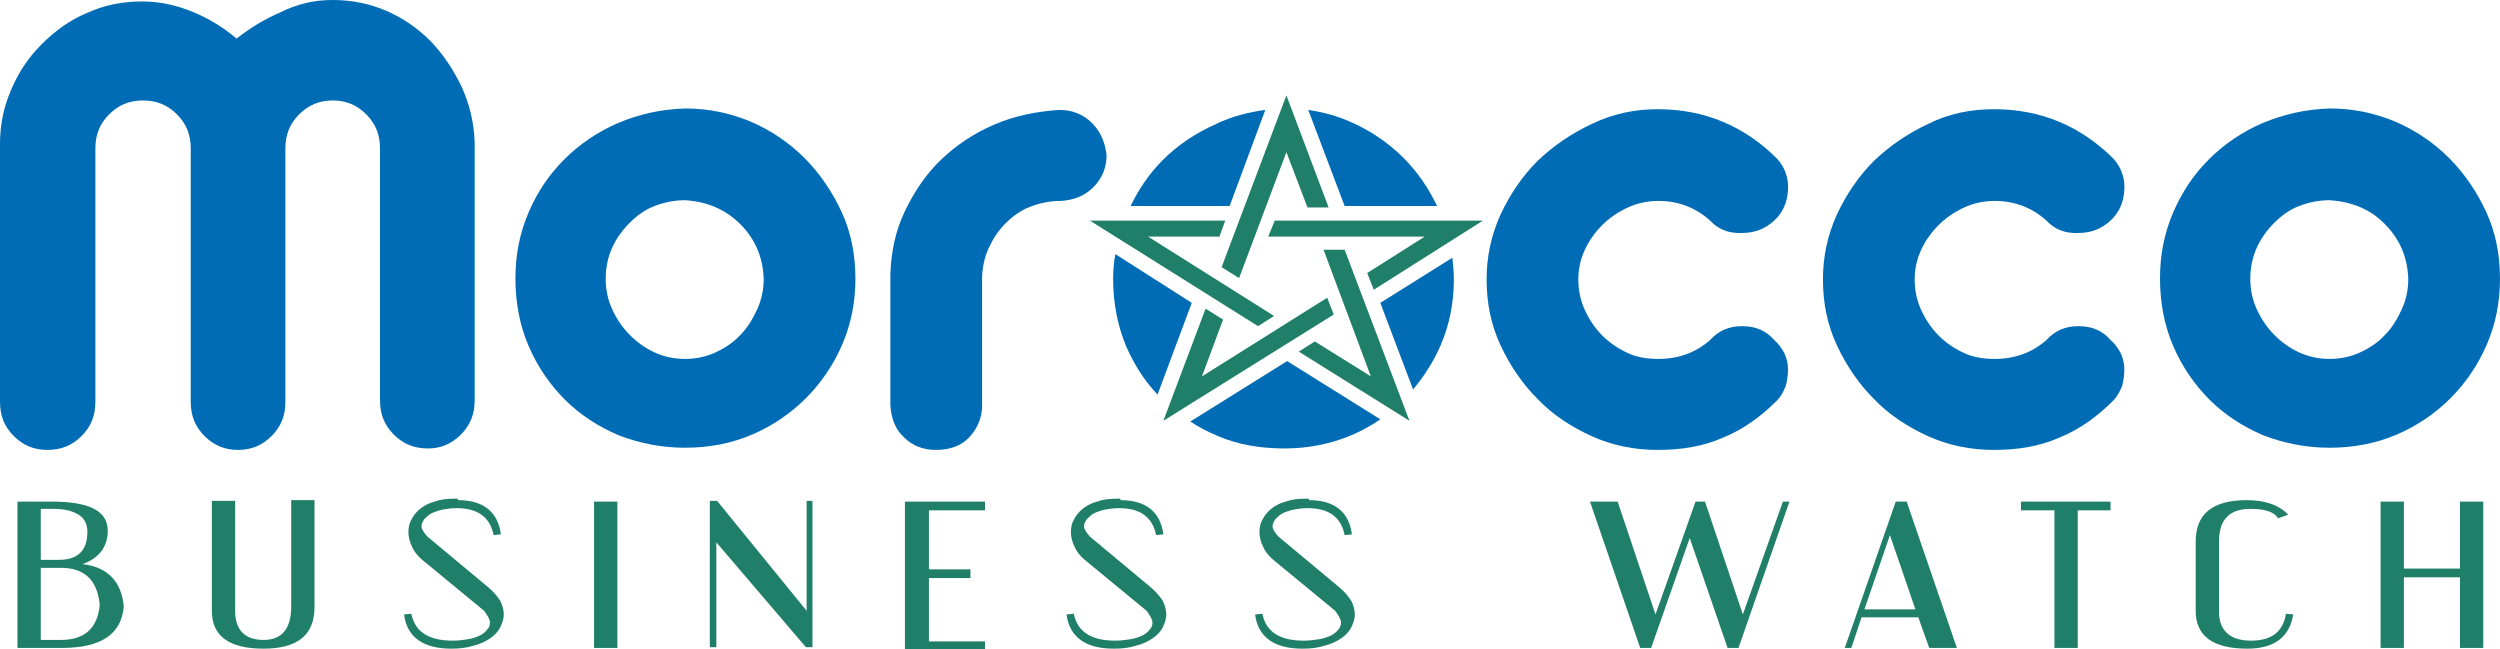 <?xml version="1.0" encoding="UTF-8" standalone="no"?>
<svg
   xmlns:dc="http://purl.org/dc/elements/1.1/"
   xmlns:cc="http://creativecommons.org/ns#"
   xmlns:rdf="http://www.w3.org/1999/02/22-rdf-syntax-ns#"
   xmlns:svg="http://www.w3.org/2000/svg"
   xmlns="http://www.w3.org/2000/svg"
   version="1.1"
   id="Layer_1"
   x="0px"
   y="0px"
   viewBox="0 0 343.4 89.2"
   xml:space="preserve"
   width="343.4"
   height="89.2"><defs
   id="defs75" />
<style
   type="text/css"
   id="style2">
	.st0{fill:none;}
	.st1{fill:#25A95E;}
	.st2{fill:#EE4949;}
	.st3{fill-rule:evenodd;clip-rule:evenodd;fill:#F9CF3F;}
	.st4{fill:#212123;}
	.st5{fill:#5088C5;}
	.st6{fill:#D78944;}
	.st7{fill:#2A6F43;}
	.st8{fill:#BE3538;}
	.st9{fill:#D21034;}
	.st10{fill:#007229;}
	.st11{fill:#00209E;}
	.st12{fill:#009443;}
	.st13{fill:#584421;}
	.st14{fill:#20A5DE;}
	.st15{fill:#354C93;}
	.st16{fill:#C8B56B;}
	.st17{fill:#ED3949;}
	.st18{fill:#2A814A;}
	.st19{fill:#F27D3C;}
	.st20{fill:#0072C5;}
	.st21{fill:#ED3537;}
	.st22{fill:#1EB43A;}
	.st23{fill:#314B3A;}
	.st24{fill:#3077A5;}
	.st25{fill:#44312B;}
	.st26{fill:#FFCB39;}
	.st27{fill:#75A9DA;}
	.st28{fill:#007168;}
	.st29{fill:#F9AC00;}
	.st30{fill:#CD1126;}
	.st31{fill:#009360;}
	.st32{fill:#928B3E;}
	.st33{fill:#F37938;}
	.st34{fill:#F5C138;}
	.st35{fill:#DE403B;}
	.st36{fill:#3E0570;}
	.st37{fill:#FF9700;}
	.st38{fill:#006CB5;}
	.st39{fill:#207F68;}
	.st40{fill:#417ABC;}
	.st41{fill:#F0653A;}
	.st42{fill:#CF0505;}
	.st43{fill:#245EBA;}
	.st44{fill:#374A8A;}
	.st45{fill:#2D9D52;}
	.st46{fill:#EFAB00;}
	.st47{fill:#FBDB04;}
	.st48{fill:#D80000;}
	.st49{fill:#2C2C2B;}
	.st50{fill:#8FB09C;}
	.st51{fill-rule:evenodd;clip-rule:evenodd;fill:#ED3949;}
	.st52{fill-rule:evenodd;clip-rule:evenodd;fill:#2B9062;}
	.st53{fill-rule:evenodd;clip-rule:evenodd;fill:#00853F;}
	.st54{fill-rule:evenodd;clip-rule:evenodd;fill:#FDEF42;}
	.st55{fill-rule:evenodd;clip-rule:evenodd;fill:#E31B23;}
	.st56{clip-path:url(#SVGID_2_);}
	.st57{fill-rule:evenodd;clip-rule:evenodd;fill:#3A75C4;}
	.st58{fill-rule:evenodd;clip-rule:evenodd;fill:#EFAB00;}
	.st59{fill-rule:evenodd;clip-rule:evenodd;fill:#212123;}
	.st60{fill-rule:evenodd;clip-rule:evenodd;fill:#FEFEFE;}
	.st61{fill-rule:evenodd;clip-rule:evenodd;fill:#616566;}
	.st62{fill-rule:evenodd;clip-rule:evenodd;fill:#575A5B;}
	.st63{fill-rule:evenodd;clip-rule:evenodd;fill:#303334;}
	.st64{fill-rule:evenodd;clip-rule:evenodd;fill:#232326;}
	.st65{fill-rule:evenodd;clip-rule:evenodd;fill:#722C2E;}
	.st66{fill-rule:evenodd;clip-rule:evenodd;fill:#8F4933;}
	.st67{fill-rule:evenodd;clip-rule:evenodd;fill:#BCA687;}
	.st68{fill-rule:evenodd;clip-rule:evenodd;fill:#646869;}
	.st69{fill-rule:evenodd;clip-rule:evenodd;fill:#6B767D;}
	.st70{fill-rule:evenodd;clip-rule:evenodd;fill:#E2D4BF;}
	.st71{fill-rule:evenodd;clip-rule:evenodd;fill:#D1AA3A;}
	.st72{fill-rule:evenodd;clip-rule:evenodd;fill:#B49339;}
	.st73{fill-rule:evenodd;clip-rule:evenodd;fill:#9A8039;}
	.st74{fill-rule:evenodd;clip-rule:evenodd;fill:#4E472F;}
	.st75{fill-rule:evenodd;clip-rule:evenodd;fill:#E9E0D3;}
	.st76{fill-rule:evenodd;clip-rule:evenodd;fill:#323233;}
	.st77{fill-rule:evenodd;clip-rule:evenodd;fill:#FFCB39;}
	.st78{fill-rule:evenodd;clip-rule:evenodd;fill:#F9DF79;}
	.st79{fill-rule:evenodd;clip-rule:evenodd;fill:#F1EDE6;}
	.st80{fill-rule:evenodd;clip-rule:evenodd;fill:#36383A;}
	.st81{fill-rule:evenodd;clip-rule:evenodd;fill:#FDFDFD;}
	.st82{fill-rule:evenodd;clip-rule:evenodd;fill:#A73336;}
	.st83{fill-rule:evenodd;clip-rule:evenodd;fill:#78A6AF;}
	.st84{fill-rule:evenodd;clip-rule:evenodd;fill:#C0716D;}
	.st85{fill-rule:evenodd;clip-rule:evenodd;fill:#B8BEC2;}
	.st86{fill-rule:evenodd;clip-rule:evenodd;fill:#2A6F43;}
	.st87{fill-rule:evenodd;clip-rule:evenodd;fill:#BE3538;}
	.st88{fill-rule:evenodd;clip-rule:evenodd;fill:#DBDCDB;}
	.st89{fill-rule:evenodd;clip-rule:evenodd;fill:#D21034;}
	.st90{fill-rule:evenodd;clip-rule:evenodd;fill:#2B449C;}
	.st91{fill-rule:evenodd;clip-rule:evenodd;fill:#454749;}
	.st92{fill-rule:evenodd;clip-rule:evenodd;fill:#FFFFFF;}
	.st93{fill-rule:evenodd;clip-rule:evenodd;fill:#20A5DE;}
	.st94{fill-rule:evenodd;clip-rule:evenodd;fill:#23A3DD;}
	.st95{fill-rule:evenodd;clip-rule:evenodd;fill:#467BA7;}
	.st96{fill-rule:evenodd;clip-rule:evenodd;fill:#477AA6;}
	.st97{fill-rule:evenodd;clip-rule:evenodd;fill:#467AA4;}
	.st98{fill-rule:evenodd;clip-rule:evenodd;fill:#45874D;}
	.st99{fill-rule:evenodd;clip-rule:evenodd;fill:#799D63;}
	.st100{fill-rule:evenodd;clip-rule:evenodd;fill:#66A36A;}
	.st101{fill-rule:evenodd;clip-rule:evenodd;fill:#7B9180;}
	.st102{fill-rule:evenodd;clip-rule:evenodd;fill:#5B7664;}
	.st103{fill-rule:evenodd;clip-rule:evenodd;fill:#CFAC66;}
	.st104{fill-rule:evenodd;clip-rule:evenodd;fill:#B57C59;}
	.st105{fill-rule:evenodd;clip-rule:evenodd;fill:#584421;}
	.st106{fill-rule:evenodd;clip-rule:evenodd;fill:#AA6B65;}
	.st107{fill-rule:evenodd;clip-rule:evenodd;fill:#BB705C;}
	.st108{fill-rule:evenodd;clip-rule:evenodd;fill:#57855A;}
	.st109{fill-rule:evenodd;clip-rule:evenodd;fill:#6C977D;}
	.st110{fill-rule:evenodd;clip-rule:evenodd;fill:#873142;}
	.st111{fill-rule:evenodd;clip-rule:evenodd;fill:#9F3155;}
	.st112{fill-rule:evenodd;clip-rule:evenodd;fill:#849F7E;}
	.st113{fill-rule:evenodd;clip-rule:evenodd;fill:#5F995A;}
	.st114{fill-rule:evenodd;clip-rule:evenodd;fill:#647069;}
	.st115{fill-rule:evenodd;clip-rule:evenodd;fill:#7BAD6B;}
	.st116{fill-rule:evenodd;clip-rule:evenodd;fill:#84451C;}
	.st117{fill-rule:evenodd;clip-rule:evenodd;fill:#544B2F;}
	.st118{fill-rule:evenodd;clip-rule:evenodd;fill:#C8B56B;}
	.st119{fill-rule:evenodd;clip-rule:evenodd;fill:#A75537;}
	.st120{fill-rule:evenodd;clip-rule:evenodd;fill:#7E4230;}
	.st121{fill-rule:evenodd;clip-rule:evenodd;fill:#56352C;}
	.st122{fill-rule:evenodd;clip-rule:evenodd;fill:#2E894C;}
	.st123{fill-rule:evenodd;clip-rule:evenodd;fill:#E4E5E4;}
	.st124{fill-rule:evenodd;clip-rule:evenodd;fill:#354C93;}
	.st125{fill-rule:evenodd;clip-rule:evenodd;fill:#EA803A;}
	.st126{fill-rule:evenodd;clip-rule:evenodd;fill:#928B3E;}
	.st127{fill-rule:evenodd;clip-rule:evenodd;fill:#F27D3C;}
	.st128{fill-rule:evenodd;clip-rule:evenodd;fill:#ED3537;}
	.st129{fill-rule:evenodd;clip-rule:evenodd;fill:#A1D4E6;}
	.st130{fill-rule:evenodd;clip-rule:evenodd;fill:#86C4E0;}
	.st131{fill-rule:evenodd;clip-rule:evenodd;fill:#6FB6D8;}
	.st132{fill-rule:evenodd;clip-rule:evenodd;fill:#56A3CF;}
	.st133{fill-rule:evenodd;clip-rule:evenodd;fill:#4495C8;}
	.st134{fill-rule:evenodd;clip-rule:evenodd;fill:#3D83B8;}
	.st135{fill-rule:evenodd;clip-rule:evenodd;fill:#3474A5;}
	.st136{fill-rule:evenodd;clip-rule:evenodd;fill:#326893;}
	.st137{fill-rule:evenodd;clip-rule:evenodd;fill:#388ABF;}
	.st138{fill-rule:evenodd;clip-rule:evenodd;fill:#57A1CF;}
	.st139{fill-rule:evenodd;clip-rule:evenodd;fill:#3077A5;}
	.st140{fill-rule:evenodd;clip-rule:evenodd;fill:#DDE9EF;}
	.st141{fill-rule:evenodd;clip-rule:evenodd;fill:#181309;}
	.st142{fill-rule:evenodd;clip-rule:evenodd;fill:#4388B6;}
	.st143{fill-rule:evenodd;clip-rule:evenodd;fill:#6F8763;}
	.st144{fill-rule:evenodd;clip-rule:evenodd;fill:#5A604E;}
	.st145{fill-rule:evenodd;clip-rule:evenodd;fill:#88A180;}
	.st146{fill-rule:evenodd;clip-rule:evenodd;fill:#C2C784;}
	.st147{fill-rule:evenodd;clip-rule:evenodd;fill:#3C5641;}
	.st148{fill-rule:evenodd;clip-rule:evenodd;fill:#2D4637;}
	.st149{fill-rule:evenodd;clip-rule:evenodd;fill:#627F60;}
	.st150{fill-rule:evenodd;clip-rule:evenodd;fill:#557056;}
	.st151{fill-rule:evenodd;clip-rule:evenodd;fill:#C6B482;}
	.st152{fill-rule:evenodd;clip-rule:evenodd;fill:#9E8A66;}
	.st153{fill-rule:evenodd;clip-rule:evenodd;fill:#8E9DAC;}
	.st154{fill-rule:evenodd;clip-rule:evenodd;fill:#BAC4CB;}
	.st155{fill-rule:evenodd;clip-rule:evenodd;fill:#6B757B;}
	.st156{fill-rule:evenodd;clip-rule:evenodd;fill:#E8E6DA;}
	.st157{fill-rule:evenodd;clip-rule:evenodd;fill:#DDDFDF;}
	.st158{fill-rule:evenodd;clip-rule:evenodd;fill:#DF2326;}
	.st159{fill-rule:evenodd;clip-rule:evenodd;fill:#DC6C67;}
	.st160{fill-rule:evenodd;clip-rule:evenodd;fill:#F0EDE4;}
	.st161{fill-rule:evenodd;clip-rule:evenodd;fill:#213224;}
	.st162{fill-rule:evenodd;clip-rule:evenodd;fill:#314B3A;}
	.st163{fill-rule:evenodd;clip-rule:evenodd;fill:#624C33;}
	.st164{fill-rule:evenodd;clip-rule:evenodd;fill:#553A29;}
	.st165{fill-rule:evenodd;clip-rule:evenodd;fill:#6C5036;}
	.st166{fill-rule:evenodd;clip-rule:evenodd;fill:#8C6F47;}
	.st167{fill-rule:evenodd;clip-rule:evenodd;fill:#847444;}
	.st168{fill-rule:evenodd;clip-rule:evenodd;fill:#B3AC61;}
	.st169{fill:#FFFF00;}
	.st170{fill:#333333;}
	.st171{fill:#80B3FF;}
	.st172{fill-rule:evenodd;clip-rule:evenodd;fill:#2D985F;}
	.st173{fill-rule:evenodd;clip-rule:evenodd;fill:#ED3F43;}
	.st174{fill-rule:evenodd;clip-rule:evenodd;fill:#E3BD3C;}
	.st175{fill-rule:evenodd;clip-rule:evenodd;fill:#F9AC00;}
	.st176{fill-rule:evenodd;clip-rule:evenodd;}
	.st177{fill-rule:evenodd;clip-rule:evenodd;fill:#F37938;}
	.st178{fill-rule:evenodd;clip-rule:evenodd;fill:#F5C138;}
	.st179{fill-rule:evenodd;clip-rule:evenodd;fill:#D13441;}
	.st180{fill-rule:evenodd;clip-rule:evenodd;fill:#DE403B;}
	.st181{fill-rule:evenodd;clip-rule:evenodd;fill:#DE60A2;}
	.st182{fill-rule:evenodd;clip-rule:evenodd;fill:#8CB9E3;}
	.st183{fill-rule:evenodd;clip-rule:evenodd;fill:#417ABC;}
	.st184{fill-rule:evenodd;clip-rule:evenodd;fill:#834698;}
	.st185{fill-rule:evenodd;clip-rule:evenodd;fill:#F0653A;}
	.st186{fill-rule:evenodd;clip-rule:evenodd;fill:#D83438;}
	.st187{fill-rule:evenodd;clip-rule:evenodd;fill:#DE5EA1;}
	.st188{fill-rule:evenodd;clip-rule:evenodd;fill:#EEE845;}
	.st189{fill-rule:evenodd;clip-rule:evenodd;fill:#2D9D52;}
</style>
<g
   id="g70"
   transform="translate(-28.4,-155.6)">
	<g
   id="g30">
		<path
   class="st39"
   d="m 35.5,224.5 c 5.2,0 7.7,1.3 7.7,4 0,2.2 -1.2,3.8 -3.5,4.6 h 0.1 c 3.4,0.4 5.3,2.4 5.6,5.8 -0.3,3.8 -3.1,5.7 -8.5,5.7 h -6.1 v -20.1 z m -1.5,8 h 2.5 c 2.6,0 3.9,-1.3 3.9,-3.8 v -0.1 c 0,-1 -0.4,-1.8 -1.2,-2.3 -0.8,-0.5 -1.9,-0.8 -3.4,-0.8 H 34 Z m 0,11 h 2.8 c 3.2,0 5,-1.6 5.3,-4.8 -0.3,-3.4 -2.1,-5.1 -5.3,-5.1 H 34 Z"
   id="path4" />
		<path
   class="st39"
   d="m 64.6,244.7 c -4.7,0 -7.1,-1.7 -7.1,-5.2 v -15.1 h 3.2 v 15.1 c 0,2.6 1.3,4 3.9,4 2.5,0 3.8,-1.5 3.8,-4.6 v -14.6 h 3.2 V 239 c 0,3.8 -2.3,5.7 -7,5.7 z"
   id="path6" />
		<path
   class="st39"
   d="m 91.3,224.3 c 3.5,0 5.5,1.6 5.9,4.7 l -1,0.1 c -0.5,-2.5 -2.2,-3.7 -5.1,-3.7 -0.7,0 -1.4,0.1 -1.9,0.2 -0.5,0.1 -1.1,0.3 -1.5,0.5 -0.4,0.2 -0.7,0.5 -1,0.8 -0.2,0.3 -0.4,0.6 -0.4,1 0,0.4 0.3,0.8 0.8,1.4 l 8.4,7 c 0.7,0.6 1.2,1.2 1.6,1.8 0.3,0.6 0.5,1.3 0.5,1.9 0,0.6 -0.2,1.2 -0.5,1.8 -0.3,0.6 -0.8,1.1 -1.4,1.5 -0.6,0.4 -1.4,0.8 -2.3,1 -0.9,0.3 -1.9,0.4 -3,0.4 -3.9,0 -6.1,-1.6 -6.5,-4.7 l 1,-0.1 c 0.5,2.5 2.4,3.7 5.7,3.7 0.8,0 1.4,-0.1 2.1,-0.2 0.6,-0.1 1.2,-0.3 1.6,-0.5 0.4,-0.2 0.8,-0.5 1,-0.8 0.3,-0.3 0.4,-0.6 0.4,-1 0,-0.4 -0.3,-0.9 -0.8,-1.6 l -8.5,-7 c -0.6,-0.5 -1.1,-1.1 -1.4,-1.8 -0.3,-0.6 -0.5,-1.3 -0.5,-2 0,-0.6 0.1,-1.2 0.4,-1.7 0.3,-0.6 0.7,-1.1 1.2,-1.5 0.5,-0.4 1.2,-0.8 2,-1 0.8,-0.3 1.7,-0.4 2.7,-0.4 h 0.5 z"
   id="path8" />
		<path
   class="st39"
   d="m 110,224.5 h 3.2 v 20.1 H 110 Z"
   id="path10" />
		<path
   class="st39"
   d="m 126.8,230.1 v 14.4 h -0.9 v -20.1 h 1 l 12.3,15.1 v -15.1 h 0.8 v 20.1 h -0.9 z"
   id="path12" />
		<path
   class="st39"
   d="m 152.7,244.6 v -20.1 h 11 v 1.2 H 156 v 8.1 h 5.7 V 235 H 156 v 8.7 h 7.7 v 1.1 h -11 z"
   id="path14" />
		<path
   class="st39"
   d="m 182.3,224.3 c 3.5,0 5.5,1.6 5.9,4.7 l -1,0.1 c -0.5,-2.5 -2.2,-3.7 -5.1,-3.7 -0.7,0 -1.4,0.1 -1.9,0.2 -0.5,0.1 -1.1,0.3 -1.5,0.5 -0.4,0.2 -0.7,0.5 -1,0.8 -0.2,0.3 -0.4,0.6 -0.4,1 0,0.4 0.3,0.8 0.8,1.4 l 8.4,7 c 0.7,0.6 1.2,1.2 1.6,1.8 0.3,0.6 0.5,1.3 0.5,1.9 0,0.6 -0.2,1.2 -0.5,1.8 -0.3,0.6 -0.8,1.1 -1.4,1.5 -0.6,0.4 -1.4,0.8 -2.3,1 -0.9,0.3 -1.9,0.4 -3,0.4 -3.9,0 -6.1,-1.6 -6.5,-4.7 l 1,-0.1 c 0.5,2.5 2.4,3.7 5.7,3.7 0.8,0 1.4,-0.1 2.1,-0.2 0.6,-0.1 1.2,-0.3 1.6,-0.5 0.4,-0.2 0.8,-0.5 1,-0.8 0.3,-0.3 0.4,-0.6 0.4,-1 0,-0.4 -0.3,-0.9 -0.8,-1.6 l -8.5,-7 c -0.6,-0.5 -1.1,-1.1 -1.4,-1.8 -0.3,-0.6 -0.5,-1.3 -0.5,-2 0,-0.6 0.1,-1.2 0.4,-1.7 0.3,-0.6 0.7,-1.1 1.2,-1.5 0.5,-0.4 1.2,-0.8 2,-1 0.8,-0.3 1.7,-0.4 2.7,-0.4 h 0.5 z"
   id="path16" />
		<path
   class="st39"
   d="m 208.2,224.3 c 3.5,0 5.5,1.6 5.9,4.7 l -1,0.1 c -0.5,-2.5 -2.2,-3.7 -5.1,-3.7 -0.7,0 -1.4,0.1 -1.9,0.2 -0.5,0.1 -1.1,0.3 -1.5,0.5 -0.4,0.2 -0.7,0.5 -1,0.8 -0.2,0.3 -0.4,0.6 -0.4,1 0,0.4 0.3,0.8 0.8,1.4 l 8.4,7 c 0.7,0.6 1.2,1.2 1.6,1.8 0.3,0.6 0.5,1.3 0.5,1.9 0,0.6 -0.2,1.2 -0.5,1.8 -0.3,0.6 -0.8,1.1 -1.4,1.5 -0.6,0.4 -1.4,0.8 -2.3,1 -0.9,0.3 -1.9,0.4 -3,0.4 -3.9,0 -6.1,-1.6 -6.5,-4.7 l 1,-0.1 c 0.5,2.5 2.4,3.7 5.7,3.7 0.8,0 1.4,-0.1 2.1,-0.2 0.6,-0.1 1.2,-0.3 1.6,-0.5 0.4,-0.2 0.8,-0.5 1,-0.8 0.3,-0.3 0.4,-0.6 0.4,-1 0,-0.4 -0.3,-0.9 -0.8,-1.6 l -8.5,-7 c -0.6,-0.5 -1.1,-1.1 -1.4,-1.8 -0.3,-0.6 -0.5,-1.3 -0.5,-2 0,-0.6 0.1,-1.2 0.4,-1.7 0.3,-0.6 0.7,-1.1 1.2,-1.5 0.5,-0.4 1.2,-0.8 2,-1 0.8,-0.3 1.7,-0.4 2.7,-0.4 h 0.5 z"
   id="path18" />
		<path
   class="st39"
   d="m 267.2,244.6 h -1.5 l -5.2,-15.1 -5.3,15.1 h -1.5 l -6.9,-20.1 h 3.8 l 5.2,15.5 5.5,-15.5 h 1.3 l 5.2,15.5 5.5,-15.5 h 0.9 z"
   id="path20" />
		<path
   class="st39"
   d="m 288.8,224.5 h 1.5 l 6.9,20.1 h -3.8 l -1.5,-4.2 h -7.8 l -1.4,4.2 h -0.9 z m -4.3,14.8 h 7 L 288,229.1 Z"
   id="path22" />
		<path
   class="st39"
   d="m 306,224.5 h 12.3 v 1.2 h -4.5 v 18.9 h -3.2 V 225.7 H 306 Z"
   id="path24" />
		<path
   class="st39"
   d="m 337.5,225.5 c -2.9,0 -4.3,1.5 -4.3,4.5 v 9.6 c 0,2.6 1.5,4 4.4,4 2.8,0 4.4,-1.2 4.8,-3.7 l 1,0.1 c -0.5,3.1 -2.6,4.7 -6.3,4.7 -4.7,0 -7.1,-1.7 -7.1,-5.2 V 230 c 0,-3.8 2.3,-5.7 7,-5.7 2.6,0 4.5,0.7 5.7,2 l -1.4,0.5 c -0.5,-0.9 -1.8,-1.3 -3.8,-1.3 z"
   id="path26" />
		<path
   class="st39"
   d="m 355.4,224.5 h 3.2 v 9.2 h 7.7 v -9.2 h 3.2 v 20.1 h -3.2 v -9.7 h -7.7 v 9.7 h -3.2 z"
   id="path28" />
	</g>
	<g
   id="g68">
		<path
   class="st38"
   d="m 74.1,155.6 c 2.6,0 5.1,0.5 7.4,1.5 2.3,1 4.3,2.4 6.1,4.2 1.7,1.8 3.1,3.9 4.2,6.2 1.1,2.4 1.7,4.9 1.8,7.6 v 35.5 c 0,1.9 -0.6,3.4 -1.9,4.7 -1.3,1.3 -2.8,1.9 -4.5,1.9 -1.9,0 -3.4,-0.6 -4.7,-1.9 -1.3,-1.3 -1.9,-2.8 -1.9,-4.7 V 176 c 0,-1.9 -0.6,-3.4 -1.9,-4.7 -1.3,-1.3 -2.8,-1.9 -4.6,-1.9 -1.8,0 -3.3,0.6 -4.6,1.9 -1.3,1.3 -1.9,2.8 -1.9,4.7 v 34.8 c 0,1.9 -0.6,3.4 -1.9,4.7 -1.3,1.3 -2.8,1.9 -4.6,1.9 -1.8,0 -3.3,-0.6 -4.6,-1.9 -1.3,-1.3 -1.9,-2.8 -1.9,-4.7 V 176 c 0,-1.9 -0.6,-3.4 -1.9,-4.7 -1.3,-1.3 -2.8,-1.9 -4.7,-1.9 -1.8,0 -3.3,0.6 -4.6,1.9 -1.3,1.3 -1.9,2.8 -1.9,4.7 v 34.8 c 0,1.9 -0.6,3.4 -1.9,4.7 -1.3,1.3 -2.8,1.9 -4.7,1.9 -1.8,0 -3.3,-0.6 -4.6,-1.9 -1.3,-1.3 -1.9,-2.8 -1.9,-4.7 v -35.5 c 0,-2.5 0.5,-5 1.5,-7.3 1,-2.4 2.4,-4.5 4.2,-6.3 1.8,-1.8 3.8,-3.3 6.2,-4.3 2.4,-1.1 4.9,-1.6 7.6,-1.6 2.4,0 4.7,0.5 6.9,1.4 2.2,0.9 4.2,2.1 6.1,3.7 1.9,-1.5 3.9,-2.7 6,-3.6 2.4,-1.2 4.7,-1.7 7.2,-1.7 z"
   id="path32" />
		<path
   class="st38"
   d="m 122.5,170.5 c 3.2,0 6.1,0.6 9,1.8 2.8,1.2 5.3,2.9 7.4,5 2.1,2.1 3.8,4.6 5.1,7.4 1.3,2.8 1.9,5.9 1.9,9.2 0,3.2 -0.6,6.2 -1.8,9 -1.2,2.8 -2.9,5.3 -5,7.4 -2.1,2.1 -4.6,3.8 -7.4,5 -2.8,1.2 -5.9,1.8 -9.2,1.8 -3.2,0 -6.2,-0.6 -9.1,-1.7 -2.8,-1.2 -5.3,-2.8 -7.4,-4.9 -2.1,-2.1 -3.8,-4.6 -5,-7.4 -1.2,-2.8 -1.8,-5.9 -1.8,-9.3 0,-3.2 0.6,-6.2 1.8,-9 1.2,-2.8 2.8,-5.2 4.9,-7.3 2.1,-2.1 4.6,-3.8 7.4,-5 2.8,-1.2 5.9,-1.9 9.2,-2 z m 0,12.6 c -1.5,0 -2.9,0.3 -4.2,0.8 -1.3,0.5 -2.4,1.3 -3.4,2.3 -1,1 -1.8,2.1 -2.4,3.4 -0.6,1.3 -0.9,2.8 -0.9,4.3 0,1.5 0.3,2.9 0.9,4.2 0.6,1.3 1.4,2.5 2.4,3.5 1,1 2.1,1.8 3.4,2.4 1.3,0.6 2.7,0.9 4.2,0.9 1.5,0 2.9,-0.3 4.2,-0.9 1.3,-0.6 2.5,-1.4 3.4,-2.4 1,-1 1.7,-2.2 2.3,-3.5 0.6,-1.3 0.9,-2.7 0.9,-4.2 -0.1,-3 -1.2,-5.5 -3.2,-7.5 -2,-2 -4.5,-3.1 -7.6,-3.3 z"
   id="path34" />
		<path
   class="st38"
   d="m 156.9,217.4 c -1.7,0 -3.2,-0.6 -4.3,-1.7 -1.2,-1.1 -1.8,-2.6 -1.9,-4.5 v -17.9 c 0.1,-3.1 0.7,-6 2,-8.7 1.3,-2.7 2.9,-5.1 5,-7.1 2.1,-2 4.5,-3.6 7.3,-4.8 2.8,-1.2 5.8,-1.8 8.9,-2 1.8,0 3.3,0.6 4.5,1.8 1.2,1.2 1.8,2.7 2,4.4 0,1.7 -0.6,3.2 -1.8,4.4 -1.2,1.2 -2.7,1.8 -4.5,1.9 -1.5,0 -2.9,0.3 -4.2,0.8 -1.3,0.5 -2.4,1.3 -3.4,2.3 -1,1 -1.7,2.1 -2.3,3.4 -0.6,1.3 -0.9,2.8 -0.9,4.3 v 17.6 c -0.1,1.7 -0.8,3.1 -1.9,4.2 -1.1,1.1 -2.6,1.6 -4.5,1.6 z"
   id="path36" />
		<path
   class="st38"
   d="m 256.1,170.6 c 6.4,0 11.9,2.3 16.4,6.8 1.1,1.2 1.6,2.7 1.5,4.3 -0.1,1.7 -0.7,3.1 -1.9,4.2 -1.2,1.1 -2.6,1.7 -4.4,1.7 -1.8,0.1 -3.3,-0.5 -4.4,-1.7 -2,-1.8 -4.4,-2.7 -7.1,-2.7 -1.5,0 -2.9,0.3 -4.2,0.9 -1.3,0.6 -2.5,1.4 -3.5,2.4 -1,1 -1.8,2.1 -2.4,3.4 -0.6,1.3 -0.9,2.6 -0.9,4.1 0,1.5 0.3,2.9 0.9,4.2 0.6,1.3 1.4,2.5 2.4,3.5 1,1 2.2,1.8 3.5,2.4 1.3,0.6 2.7,0.8 4.2,0.8 2.8,0 5.2,-0.9 7.1,-2.6 1.2,-1.3 2.6,-1.9 4.4,-1.9 1.8,0 3.3,0.6 4.4,1.9 0.6,0.5 1,1.1 1.4,1.8 0.3,0.7 0.5,1.4 0.5,2.2 0,0.8 -0.1,1.5 -0.3,2.3 -0.3,0.7 -0.6,1.4 -1.2,2 -2.3,2.3 -4.7,4 -7.4,5.1 -2.7,1.2 -5.7,1.7 -9,1.7 -3.2,0 -6.2,-0.6 -9.1,-1.9 -2.8,-1.3 -5.3,-2.9 -7.4,-5.1 -2.1,-2.1 -3.8,-4.6 -5.1,-7.4 -1.3,-2.8 -1.9,-5.8 -1.9,-9 0,-3.1 0.6,-6 1.9,-8.9 1.3,-2.8 3,-5.3 5.1,-7.4 2.2,-2.1 4.7,-3.8 7.5,-5.1 2.9,-1.4 5.9,-2 9,-2 z"
   id="path38" />
		<path
   class="st38"
   d="m 302.3,170.6 c 6.4,0 11.9,2.3 16.4,6.8 1.1,1.2 1.6,2.7 1.5,4.3 -0.1,1.7 -0.7,3.1 -1.9,4.2 -1.2,1.1 -2.6,1.7 -4.4,1.7 -1.8,0.1 -3.3,-0.5 -4.4,-1.7 -2,-1.8 -4.4,-2.7 -7.1,-2.7 -1.5,0 -2.9,0.3 -4.2,0.9 -1.3,0.6 -2.5,1.4 -3.5,2.4 -1,1 -1.8,2.1 -2.4,3.4 -0.6,1.3 -0.9,2.6 -0.9,4.1 0,1.5 0.3,2.9 0.9,4.2 0.6,1.3 1.4,2.5 2.4,3.5 1,1 2.2,1.8 3.5,2.4 1.3,0.6 2.7,0.8 4.2,0.8 2.8,0 5.2,-0.9 7.1,-2.6 1.2,-1.3 2.6,-1.9 4.4,-1.9 1.8,0 3.3,0.6 4.4,1.9 0.6,0.5 1,1.1 1.4,1.8 0.3,0.7 0.5,1.4 0.5,2.2 0,0.8 -0.1,1.5 -0.3,2.3 -0.3,0.7 -0.6,1.4 -1.2,2 -2.3,2.3 -4.7,4 -7.4,5.1 -2.7,1.2 -5.7,1.7 -9,1.7 -3.2,0 -6.2,-0.6 -9.1,-1.9 -2.8,-1.3 -5.3,-2.9 -7.4,-5.1 -2.1,-2.1 -3.8,-4.6 -5.1,-7.4 -1.3,-2.8 -1.9,-5.8 -1.9,-9 0,-3.1 0.6,-6 1.9,-8.9 1.3,-2.8 3,-5.3 5.1,-7.4 2.2,-2.1 4.7,-3.8 7.5,-5.1 2.8,-1.4 5.8,-2 9,-2 z"
   id="path40" />
		<path
   class="st38"
   d="m 348.4,170.5 c 3.2,0 6.1,0.6 9,1.8 2.8,1.2 5.3,2.9 7.4,5 2.1,2.1 3.8,4.6 5.1,7.4 1.3,2.8 1.9,5.9 1.9,9.2 0,3.2 -0.6,6.2 -1.8,9 -1.2,2.8 -2.9,5.3 -5,7.4 -2.1,2.1 -4.6,3.8 -7.4,5 -2.8,1.2 -5.9,1.8 -9.2,1.8 -3.2,0 -6.2,-0.6 -9.1,-1.7 -2.8,-1.2 -5.3,-2.8 -7.4,-4.9 -2.1,-2.1 -3.8,-4.6 -5,-7.4 -1.2,-2.8 -1.8,-5.9 -1.8,-9.3 0,-3.2 0.6,-6.2 1.8,-9 1.2,-2.8 2.8,-5.2 4.9,-7.3 2.1,-2.1 4.6,-3.8 7.4,-5 2.9,-1.2 5.9,-1.9 9.2,-2 z m 0,12.6 c -1.5,0 -2.9,0.3 -4.2,0.8 -1.3,0.5 -2.4,1.3 -3.4,2.3 -1,1 -1.8,2.1 -2.4,3.4 -0.6,1.3 -0.9,2.8 -0.9,4.3 0,1.5 0.3,2.9 0.9,4.2 0.6,1.3 1.4,2.5 2.4,3.5 1,1 2.1,1.8 3.4,2.4 1.3,0.6 2.7,0.9 4.2,0.9 1.5,0 2.9,-0.3 4.2,-0.9 1.3,-0.6 2.5,-1.4 3.4,-2.4 1,-1 1.7,-2.2 2.3,-3.5 0.6,-1.3 0.9,-2.7 0.9,-4.2 -0.1,-3 -1.2,-5.5 -3.2,-7.5 -1.9,-2 -4.5,-3.1 -7.6,-3.3 z"
   id="path42" />
		<g
   id="g54">
			<polygon
   class="st39"
   points="186.1,188.1 195.9,188.1 196.7,185.9 178.1,185.9 201.2,200.4 203.4,199 "
   id="polygon44" />
			<polygon
   class="st39"
   points="205.1,176.5 208,184.1 210.9,184.1 205.1,168.7 196.2,192.3 198.6,193.8 "
   id="polygon46" />
			<polygon
   class="st39"
   points="202.6,188.1 224.1,188.1 216.2,193.1 217.1,195.4 232.1,185.9 203.5,185.9 "
   id="polygon48" />
			<polygon
   class="st39"
   points="216.7,207.3 209,202.5 206.8,203.9 222,213.4 213.1,189.9 210.2,189.9 "
   id="polygon50" />
			<polygon
   class="st39"
   points="193.5,207.3 196.4,199.5 194,198 188.2,213.4 211.6,198.8 210.7,196.5 "
   id="polygon52" />
		</g>
		<g
   id="g66">
			<path
   class="st38"
   d="m 225.8,183.9 c -1.2,-2.5 -2.7,-4.7 -4.6,-6.6 -2.1,-2.1 -4.6,-3.8 -7.4,-5 -1.8,-0.8 -3.7,-1.3 -5.7,-1.6 l 5,13.2 z"
   id="path56" />
			<path
   class="st38"
   d="m 181.6,190.5 c -0.2,1.1 -0.3,2.3 -0.3,3.4 0,3.3 0.6,6.4 1.8,9.3 1.1,2.5 2.5,4.7 4.3,6.6 l 4.7,-12.6 z"
   id="path58" />
			<path
   class="st38"
   d="m 202.2,170.7 c -2.3,0.3 -4.6,0.9 -6.7,1.9 -2.9,1.3 -5.3,2.9 -7.4,5 -1.8,1.8 -3.3,4 -4.4,6.3 h 13.6 z"
   id="path60" />
			<path
   class="st38"
   d="m 191.9,213.5 c 1.2,0.8 2.4,1.4 3.8,2 2.8,1.2 5.9,1.7 9.1,1.7 3.3,0 6.3,-0.6 9.2,-1.8 1.4,-0.6 2.7,-1.3 4,-2.2 l -12.8,-8 z"
   id="path62" />
			<path
   class="st38"
   d="m 218,197.2 4.5,11.9 c 1.5,-1.8 2.8,-3.8 3.8,-6.1 1.2,-2.8 1.8,-5.8 1.8,-9 0,-1 -0.1,-2 -0.2,-3 z"
   id="path64" />
		</g>
	</g>
</g>
</svg>
